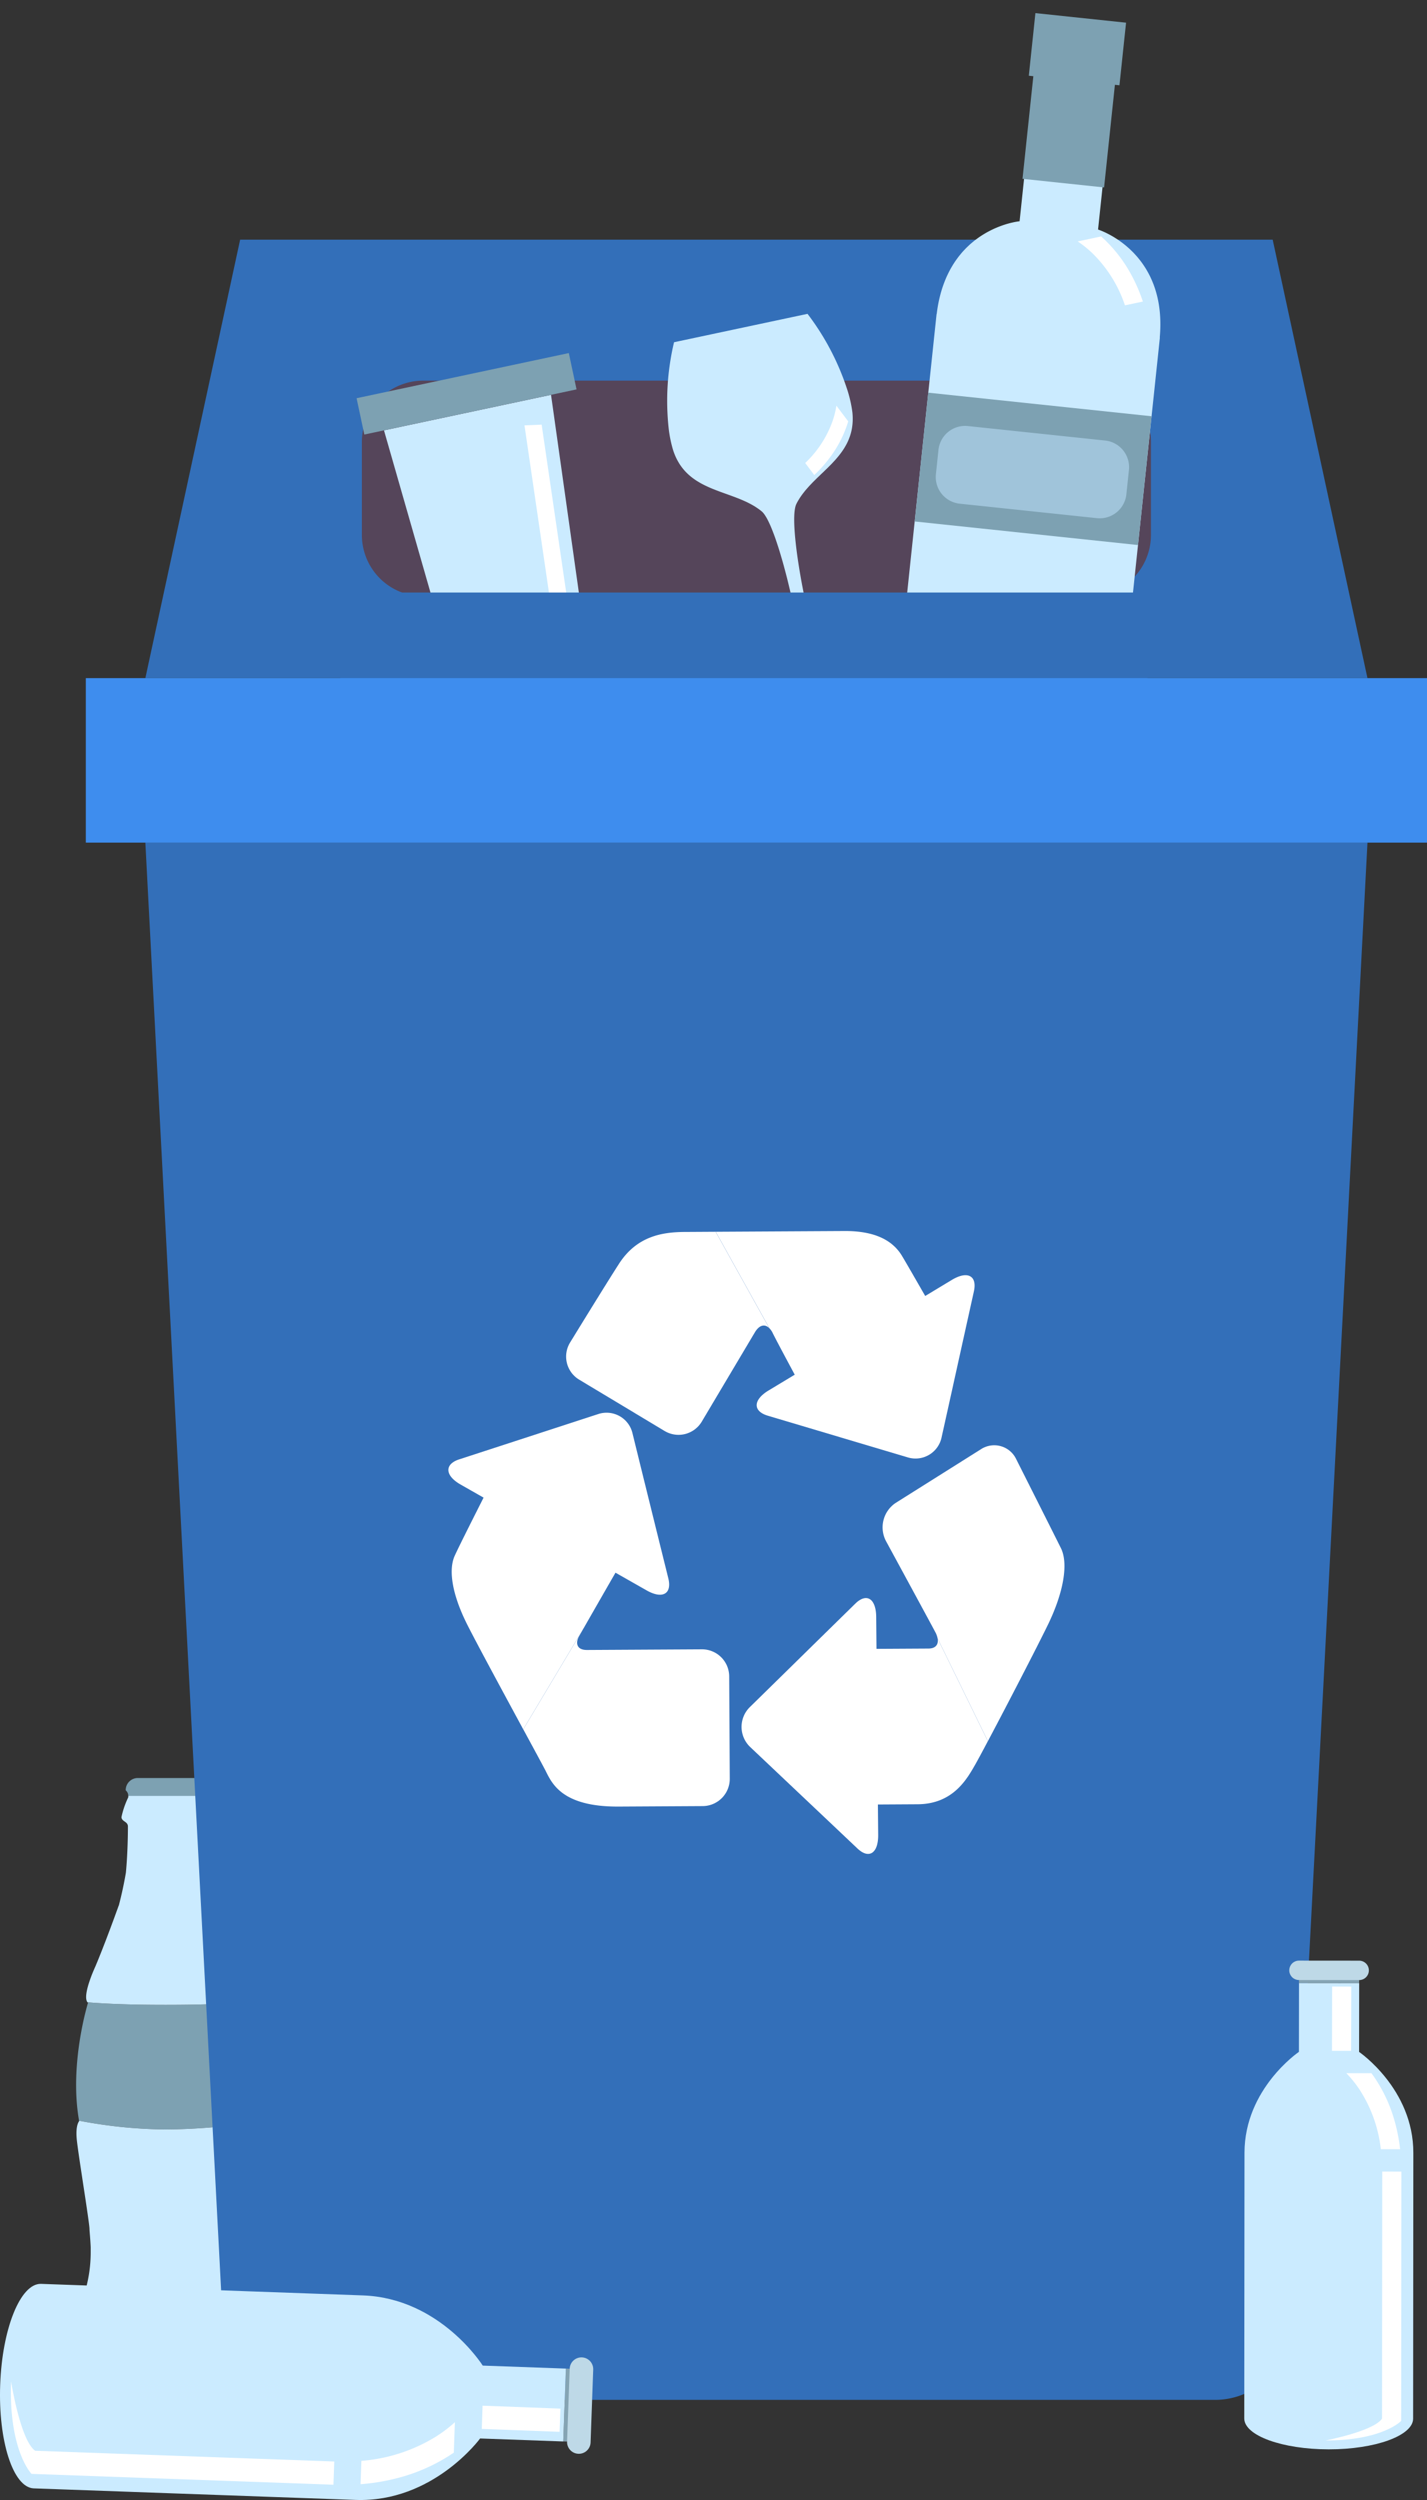 <svg xmlns="http://www.w3.org/2000/svg" width="171.466" height="300.341" viewBox="0 0 171.466 300.341">
  <rect x="0" y="0" width="171.466" height="300.341" fill="#333333" stroke="none"/>
  <g id="Group_6409" data-name="Group 6409" transform="translate(-1453.111 -53.817)">
    <g id="Group_972" data-name="Group 972" transform="translate(-438.916 -230.105)">
      <path id="Path_1934" data-name="Path 1934" d="M1961,499.318a.956.956,0,0,1,.238-.314,1.456,1.456,0,0,0-1.43-1.478h-6.728a1.455,1.455,0,0,0-1.43,1.478.96.96,0,0,1,.239.314,1.068,1.068,0,0,1,.073.4h8.964A1.084,1.084,0,0,1,1961,499.318Z" transform="translate(-44.519 0)" fill="#7da1b2"/>
      <path id="Path_1935" data-name="Path 1935" d="M1923.171,717.026a.432.432,0,0,0,.045-.047c-2.382.184-5.448.293-9.374.293-4.032,0-7.088-.116-9.387-.308a.474.474,0,0,0,.059.062s-2.287,7.318-1.075,14.164a57.3,57.3,0,0,0,10.4,1.051,71.6,71.6,0,0,0,10.5-.851.592.592,0,0,0-.1-.155C1925.468,724.376,1923.171,717.026,1923.171,717.026Z" transform="translate(-1.911 -192.495)" fill="#7da1b2"/>
      <g id="Group_895" data-name="Group 895" transform="translate(1900.906 499.672)">
        <g id="Group_894" data-name="Group 894" transform="translate(0 0)">
          <g id="Group_892" data-name="Group 892" transform="translate(0 39.024)">
            <path id="Path_1936" data-name="Path 1936" d="M1920.946,848.628c0-.211,0-.417,0-.619.045-1.083.143-1.879.144-2.166,0-.77,1.322-8.807,1.518-10.665a3.986,3.986,0,0,0-.176-2.142,71.578,71.578,0,0,1-10.5.851,57.288,57.288,0,0,1-10.4-1.051c0,.015,0,.03.007.045s-.473.44-.278,2.3,1.518,9.9,1.519,10.665c0,.29.1,1.1.145,2.2,0,.192,0,.386,0,.585,0,4.878-2.014,7.254-2.014,10.409,0,4.2,2.664,6.381,11.029,6.381s11.021-2.184,11.021-6.381C1922.957,855.881,1920.946,853.506,1920.946,848.628Z" transform="translate(-1900.906 -832.836)" fill="#cbebff"/>
          </g>
          <g id="Group_893" data-name="Group 893" transform="translate(1.471)">
            <path id="Path_1937" data-name="Path 1937" d="M1922.441,540.105c3.925,0,6.991-.109,9.373-.293.716-.8-.933-4.321-.933-4.321-.4-.944-.82-2.012-1.213-3.034-.866-2.252-1.59-4.284-1.59-4.284l-.013,0c-.251-.965-.586-2.382-.847-3.931-.226-2.374-.247-4.789-.247-5.567,0-.6.776-.575.776-1.122a10.538,10.538,0,0,0-.814-2.375.593.593,0,0,1-.011-.174h-8.964a.594.594,0,0,1-.012.174,10.525,10.525,0,0,0-.813,2.364c0,.547.775.524.775,1.128,0,.776-.021,3.183-.244,5.551-.261,1.557-.6,2.982-.85,3.951l-.012,0s-.724,2.032-1.59,4.284c-.393,1.023-.816,2.091-1.213,3.034,0,0-1.626,3.474-.947,4.306C1915.353,539.99,1918.409,540.105,1922.441,540.105Z" transform="translate(-1912.887 -515)" fill="#cbebff"/>
          </g>
        </g>
      </g>
    </g>
    <path id="Path_1374" data-name="Path 1374" d="M374.061,504.931,383.4,683.342a8.991,8.991,0,0,0,8.986,8.672h110.2a8.991,8.991,0,0,0,8.985-8.672l9.337-178.411H374.061Z" transform="translate(1096.516 -349.885)" fill="#336fb9"/>
    <path id="Path_1375" data-name="Path 1375" d="M520.907,485.169H374.061l11.389-52.674H509.518Z" transform="translate(1096.516 -349.885)" fill="#336fb9"/>
    <path id="Path_1376" data-name="Path 1376" d="M487.521,475.339H407.447a7.369,7.369,0,0,1-7.369-7.37V456.8a7.37,7.37,0,0,1,7.369-7.37h80.074a7.37,7.37,0,0,1,7.37,7.37v11.17a7.37,7.37,0,0,1-7.37,7.37" transform="translate(1096.516 -349.885)" fill="#55455a"/>
    <path id="Path_1377" data-name="Path 1377" d="M448.847,573.778l5.113,1.521,6.608,1.968,5.113,1.522a3.2,3.2,0,0,0,4.063-2.451l1.178-5.313c.416-1.888,1.1-4.978,1.517-6.867l1.177-5.313c.42-1.887-.771-2.51-2.642-1.383l-3.208,1.935c-1.176-2.051-2.351-4.09-2.8-4.836-1.033-1.7-3.019-2.992-6.919-2.969l-15.452.09,6.452,11.594a2.171,2.171,0,0,1,.4.582c.308.637,1.478,2.828,2.642,4.994l-3.138,1.892c-1.872,1.127-1.915,2.492-.1,3.034" transform="translate(1096.516 -349.885)" fill="#fff"/>
    <path id="Path_1378" data-name="Path 1378" d="M430.963,555.544c-1.658,2.575-5.859,9.429-5.859,9.429a3.235,3.235,0,0,0,1.068,4.465l10.3,6.188a3.252,3.252,0,0,0,4.455-1.15l6.351-10.678c.553-.94,1.221-1.08,1.759-.522l-6.452-11.595-3.722.023c-2.683.016-5.751.493-7.9,3.84" transform="translate(1096.516 -349.885)" fill="#fff"/>
    <path id="Path_1379" data-name="Path 1379" d="M412.736,598.871c1.161,2.3,4.374,8.237,6.729,12.585l7.3-12.218c.86-1.5,2.456-4.29,3.787-6.6l3.739,2.126c1.9,1.08,3.071.427,2.608-1.45l-1.309-5.282c-.463-1.876-1.222-4.948-1.687-6.825l-1.3-5.282a3.2,3.2,0,0,0-4.123-2.345l-5.074,1.654-6.557,2.136-5.074,1.652c-1.8.587-1.727,1.952.171,3.03l2.756,1.569c-1.408,2.786-3.066,6.076-3.484,7.02-.755,1.7-.288,4.646,1.519,8.229" transform="translate(1096.516 -349.885)" fill="#fff"/>
    <path id="Path_1380" data-name="Path 1380" d="M426.769,599.238l-7.3,12.217c1.312,2.42,2.359,4.352,2.636,4.888.771,1.5,1.875,4.434,8.845,4.394l10.132-.059a3.271,3.271,0,0,0,3.2-3.317l-.067-12.237a3.271,3.271,0,0,0-3.244-3.28l-13.839.081c-1.249.007-1.408-.84-.97-1.627.06-.107.283-.495.606-1.06" transform="translate(1096.516 -349.885)" fill="#fff"/>
    <path id="Path_1381" data-name="Path 1381" d="M469.26,600.543l6.038,12.338c2.113-3.983,5.7-10.9,7.166-13.892,1.961-4,2.516-7.47,1.612-9.293S478.7,579,478.7,579a2.919,2.919,0,0,0-4.225-1.2l-10.237,6.443a3.532,3.532,0,0,0-1.178,4.61s3.111,5.722,4.843,8.926c.538.994.945,1.747,1.082,2.009a2.674,2.674,0,0,1,.274.758" transform="translate(1096.516 -349.885)" fill="#fff"/>
    <path id="Path_1382" data-name="Path 1382" d="M473.8,615.647c.238-.413.784-1.424,1.494-2.766l-6.037-12.339c.127.717-.227,1.205-1.1,1.21l-6.244.037-.034-3.825c-.02-2.222-1.153-2.943-2.52-1.6l-3.844,3.769L450.556,605l-3.844,3.77a3.336,3.336,0,0,0,.039,4.825l3.912,3.7c1.389,1.314,3.661,3.463,5.053,4.778l3.909,3.7c1.39,1.314,2.513.572,2.492-1.65l-.034-3.636,4.782-.029c4.346-.025,5.988-3.173,6.939-4.812" transform="translate(1096.516 -349.885)" fill="#fff"/>
    <g id="Group_971" data-name="Group 971" transform="translate(4296.29 -1397.874) rotate(90)">
      <g id="Group_873" data-name="Group 873" transform="translate(1726.062 2773.213)">
        <path id="Path_1893" data-name="Path 1893" d="M1837.736,2787.813l5.1-1.138.041-.375.5.253.911-.2.011.669,2.188,1.106-.017.461-8.756-.314Z" transform="translate(-1827.538 -2786.3)" fill="#85a4b4"/>
        <path id="Path_1894" data-name="Path 1894" d="M1735.885,2817.927l.359-9.988,8.755.314-.359,9.989s7.715,5.65,7.381,14.969l-1.388,38.692h0c-.134,2.458-5.687,4.25-12.444,4.007s-12.168-2.428-12.125-4.889h0s1.054-29.372,1.388-38.691S1735.885,2817.927,1735.885,2817.927Z" transform="translate(-1726.062 -2805.966)" fill="#cbebff"/>
      </g>
      <path id="Path_1895" data-name="Path 1895" d="M1822.961,2773.262a1.413,1.413,0,0,0,1.362,1.463l8.755.314a1.413,1.413,0,0,0,1.463-1.362h0a1.414,1.414,0,0,0-1.362-1.463l-8.755-.314a1.414,1.414,0,0,0-1.463,1.362Z" transform="translate(-88.062 0)" fill="#bed9e7"/>
      <g id="Group_874" data-name="Group 874" transform="translate(1737.776 2775.838)">
        <path id="Path_1896" data-name="Path 1896" d="M1886.61,2824.446l.35-9.356,2.789.1-.35,9.351Z" transform="translate(-1883.684 -2815.09)" fill="#fff"/>
        <path id="Path_1897" data-name="Path 1897" d="M1910.1,2956.571a16.217,16.217,0,0,0-1.812-2.411l3.656.131q.22.321.441.67a21.653,21.653,0,0,1,2.5,5.667,25.171,25.171,0,0,1,.853,4.868l-2.806-.1A19.975,19.975,0,0,0,1910.1,2956.571Z" transform="translate(-1903.38 -2941.479)" fill="#fff"/>
        <path id="Path_1898" data-name="Path 1898" d="M1862.858,3149.039l1.288-35.881c0-.021,0-.042,0-.063l2.789.1c0,.021,0,.042,0,.063l-1.3,36.213s-2.773,2.761-11.117,2.461C1854.518,3151.933,1861.58,3150.832,1862.858,3149.039Z" transform="translate(-1854.518 -3085.921)" fill="#fff"/>
      </g>
    </g>
    <g id="Group_4933" data-name="Group 4933" transform="matrix(0.978, -0.208, 0.208, 0.978, 1281.247, 2639.286)">
      <path id="Path_1984" data-name="Path 1984" d="M1479.06,1522.23l.755,10.824,1.291,18.488h.535v.9h15.626v-.9h.27l1.291-18.488.755-10.824Z" transform="translate(-738.643 -3955.523)" fill="#cbebff"/>
      <rect id="Rectangle_200" data-name="Rectangle 200" width="26.075" height="4.463" transform="translate(738 -2437.756)" fill="#7da1b2"/>
      <path id="Path_1985" data-name="Path 1985" d="M0,21.038.257,0l2.05.236L2.05,21.263Z" transform="matrix(0.999, 0.052, -0.052, 0.999, 756.8, -2430.38)" fill="#fff"/>
    </g>
    <g id="Group_974" data-name="Group 974" transform="matrix(0.995, 0.105, -0.105, 0.995, -142.612, -1417.283)">
      <g id="Group_901" data-name="Group 901" transform="translate(1856.197 1283.35)">
        <g id="Group_900" data-name="Group 900" transform="translate(0 0)">
          <g id="Group_897" data-name="Group 897" transform="translate(0 0.759)">
            <path id="Path_1939" data-name="Path 1939" d="M1883.148,1324.867c-.166-10.413-8.73-12.094-8.73-12.094v-24.3h-9.475v24.3s-8.564,1.681-8.731,12.094l-.015.052v57.337a43.482,43.482,0,0,0,26.967,0v-57.337S1883.154,1324.884,1883.148,1324.867Z" transform="translate(-1856.197 -1288.477)" fill="#cbebff"/>
          </g>
          <g id="Group_898" data-name="Group 898" transform="translate(0 46.675)">
            <rect id="Rectangle_198" data-name="Rectangle 198" width="26.967" height="15.549" fill="#7da1b2"/>
          </g>
          <g id="Group_899" data-name="Group 899" transform="translate(8.012)">
            <path id="Path_1940" data-name="Path 1940" d="M1921.267,1283.35H1910.32v7.561h.548V1303.3h9.85v-12.391h.549Z" transform="translate(-1910.32 -1283.35)" fill="#7da1b2"/>
          </g>
        </g>
        <path id="Path_1941" data-name="Path 1941" d="M1892.3,1628.369a3.217,3.217,0,0,1-3.217,3.217h-16.568a3.217,3.217,0,0,1-3.216-3.217v-2.94a3.217,3.217,0,0,1,3.216-3.216h16.568a3.216,3.216,0,0,1,3.217,3.216Z" transform="translate(-1867.361 -1572.053)" fill="#a0c4da"/>
      </g>
    </g>
    <path id="Path_1986" data-name="Path 1986" d="M2188,1099.981a30.523,30.523,0,0,0-2.8-10.154H2168.8a30.523,30.523,0,0,0-2.8,10.154,14.906,14.906,0,0,0,0,2.568c.612,5.465,6.205,6,8.87,9.337,1.586,1.985,1.665,16.114.933,18.324-.562,1.7-2.861,2.191-4.785,2.451-.7.094-1.849-.125-2.218.7a61.572,61.572,0,0,0,16.409,0c-.369-.825-1.516-.605-2.218-.7-1.924-.26-4.222-.751-4.785-2.451-.731-2.21-.653-16.339.934-18.324,2.665-3.335,8.259-3.872,8.87-9.337A15.13,15.13,0,0,0,2188,1099.981Z" transform="matrix(0.978, -0.208, 0.208, 0.978, -813.668, -519.808)" fill="#cbebff"/>
    <rect id="Rectangle_201" data-name="Rectangle 201" width="97" height="18" transform="translate(1494 125)" fill="#336fb9"/>
    <rect id="Rectangle_19" data-name="Rectangle 19" width="161.154" height="19.762" transform="translate(1463.423 135.284)" fill="#3e8dee"/>
    <path id="Path_1987" data-name="Path 1987" d="M1909.452,2955.715a10.453,10.453,0,0,0-1.169-1.555l2.358.084q.142.207.284.432a13.963,13.963,0,0,1,1.61,3.655,16.225,16.225,0,0,1,.55,3.139l-1.809-.065A12.881,12.881,0,0,0,1909.452,2955.715Z" transform="translate(2648.503 -3239.573) rotate(51)" fill="#fff"/>
    <path id="Path_1988" data-name="Path 1988" d="M1909.707,2956.054a12.736,12.736,0,0,0-1.424-1.894l2.872.1q.173.252.346.526a17,17,0,0,1,1.961,4.452,19.743,19.743,0,0,1,.67,3.824l-2.2-.079A15.691,15.691,0,0,0,1909.707,2956.054Z" transform="translate(-983.667 -2321.932) rotate(-14)" fill="#fff"/>
    <g id="Group_969" data-name="Group 969" transform="matrix(0.999, -0.035, 0.035, 0.999, -220.651, -2419.06)">
      <g id="Group_873-2" data-name="Group 873" transform="translate(1726.062 2772.983)">
        <path id="Path_1893-2" data-name="Path 1893" d="M1837.734,2787.549l4.213-.939.034-.309.414.209.752-.167.009.552,1.806.913-.014.38-7.228-.259Z" transform="translate(-1829.315 -2786.3)" fill="#85a4b4"/>
        <path id="Path_1894-2" data-name="Path 1894" d="M1734.172,2816.185l.3-8.246,7.228.259-.3,8.246s6.369,4.664,6.093,12.358l-1.146,31.941h0c-.11,2.029-4.7,3.509-10.273,3.308s-10.045-2-10.01-4.036h0s.87-24.247,1.146-31.94S1734.172,2816.185,1734.172,2816.185Z" transform="translate(-1726.062 -2806.31)" fill="#cbebff"/>
      </g>
      <path id="Path_1895-2" data-name="Path 1895" d="M1822.961,2773.024a1.167,1.167,0,0,0,1.124,1.208l7.228.259a1.167,1.167,0,0,0,1.208-1.124h0a1.167,1.167,0,0,0-1.124-1.208l-7.227-.259a1.168,1.168,0,0,0-1.208,1.124Z" transform="translate(-89.604 0)" fill="#bed9e7"/>
      <g id="Group_874-2" data-name="Group 874" transform="translate(1735.732 2775.151)">
        <path id="Path_1896-2" data-name="Path 1896" d="M1886.61,2822.814l.289-7.723,2.3.086-.289,7.72Z" transform="translate(-1884.194 -2815.09)" fill="#fff"/>
        <path id="Path_1897-2" data-name="Path 1897" d="M1909.779,2956.15a13.414,13.414,0,0,0-1.5-1.99l3.018.108q.182.265.364.553a17.877,17.877,0,0,1,2.061,4.678,20.771,20.771,0,0,1,.7,4.019l-2.316-.083A16.493,16.493,0,0,0,1909.779,2956.15Z" transform="translate(-1904.236 -2943.692)" fill="#fff"/>
        <path id="Path_1898-2" data-name="Path 1898" d="M1861.4,3142.768l1.063-29.621c0-.017,0-.034,0-.052l2.3.083c0,.017,0,.034,0,.052l-1.073,29.895s-2.289,2.279-9.177,2.032C1854.518,3145.156,1860.348,3144.248,1861.4,3142.768Z" transform="translate(-1854.518 -3090.662)" fill="#fff"/>
      </g>
    </g>
  </g>
</svg>
